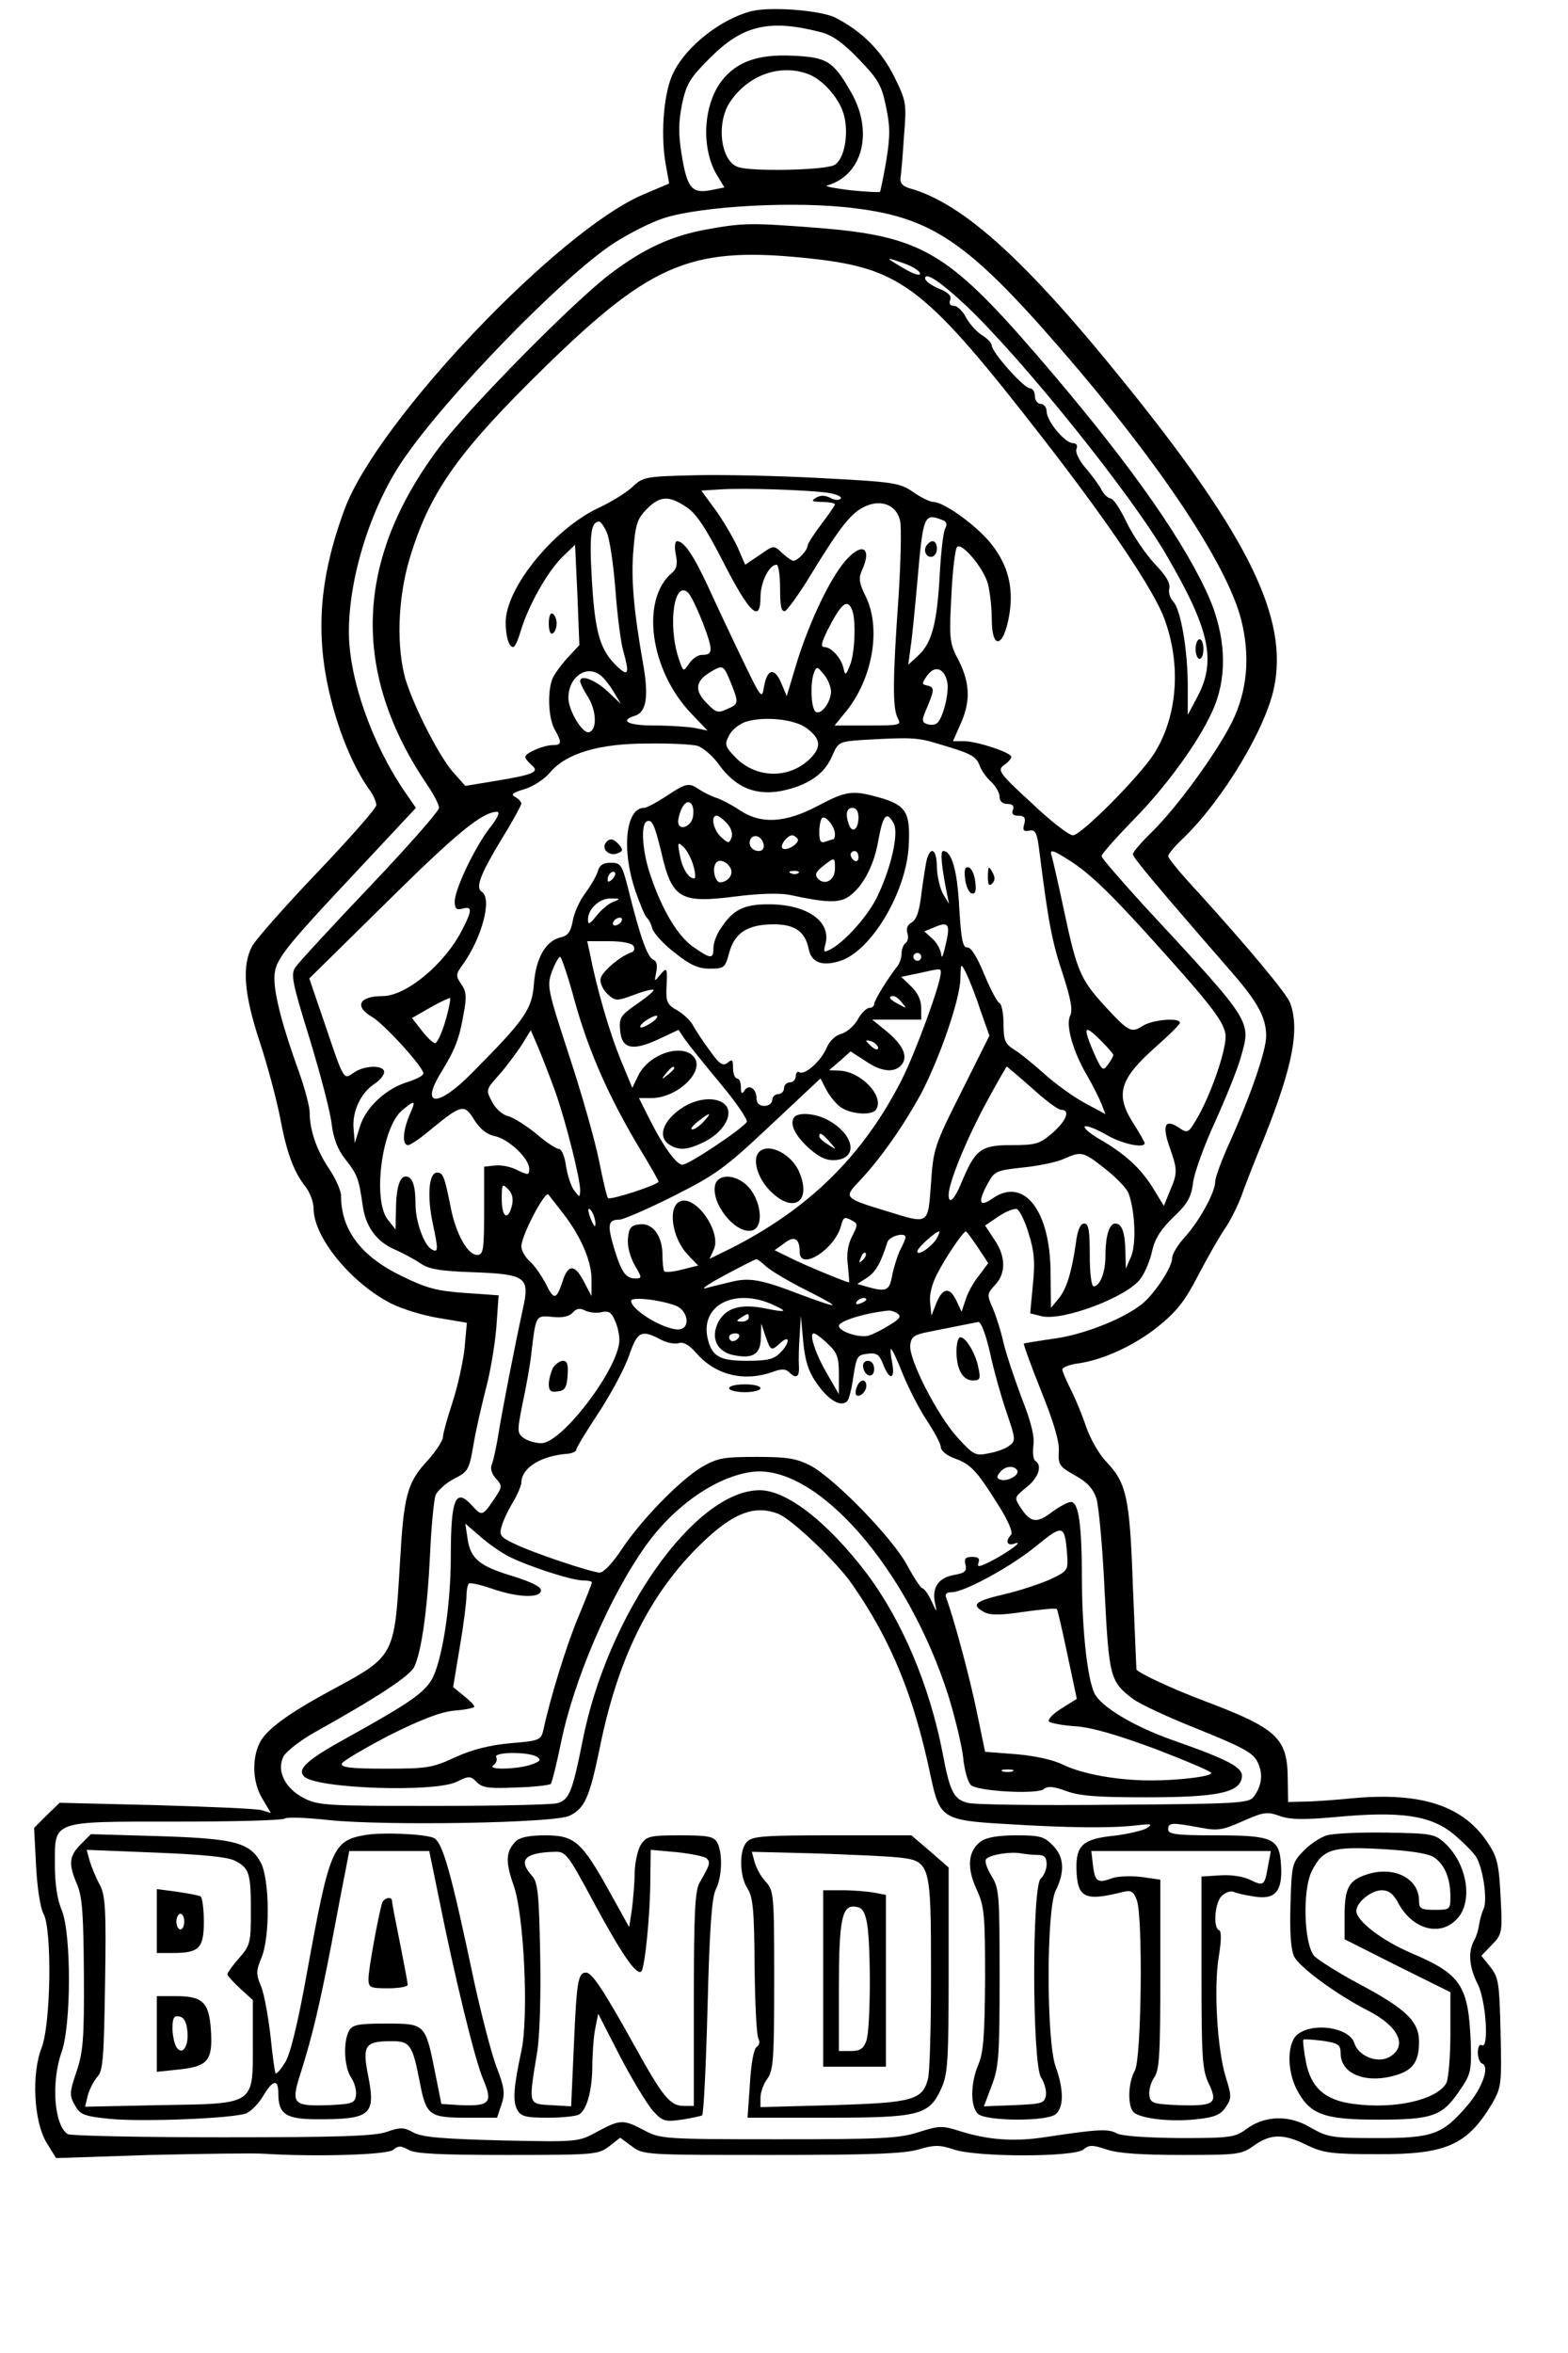 <?xml version="1.0" encoding="UTF-8" standalone="yes"?>
<svg version="1.0" xmlns="http://www.w3.org/2000/svg" width="300pt" height="450pt" viewBox="0 0 400 600" preserveAspectRatio="xMidYMid meet">
  <g transform="translate(0,600) scale(0.1,-0.1)" fill="#000000" stroke="none">
    <path d="M1915 5971 c-76 -20 -163 -88 -196 -154 -25 -47 -34 -151 -22 -229
l10 -56 -66 -28 c-217 -92 -676 -575 -761 -800 -66 -177 -77 -323 -36 -486 23
-92 58 -174 97 -230 11 -14 19 -33 19 -41 0 -8 -68 -85 -150 -171 -83 -87
-158 -172 -167 -189 -26 -50 -21 -120 19 -242 20 -60 43 -147 52 -192 17 -92
35 -141 66 -180 11 -14 20 -39 20 -55 0 -73 96 -190 198 -242 28 -14 83 -31
122 -37 l71 -12 -6 -66 c-4 -36 -18 -98 -31 -138 -13 -39 -24 -79 -24 -87 0
-9 -17 -35 -38 -59 -54 -58 -62 -89 -72 -267 -14 -234 -13 -233 -175 -320
-109 -59 -164 -99 -182 -133 -21 -42 -19 -101 6 -143 l22 -37 -23 7 c-13 4
-134 9 -270 13 l-246 6 -33 -32 -32 -32 5 -97 c3 -57 11 -108 19 -122 22 -40
19 -281 -5 -342 -26 -67 -20 -188 13 -242 l24 -39 241 8 c133 3 264 5 291 3
129 -8 312 -3 328 10 13 11 20 11 39 0 17 -10 81 -13 253 -13 223 0 231 1 259
22 l28 22 30 -22 c29 -22 35 -22 356 -22 250 0 338 3 375 14 41 12 54 12 90 0
59 -20 307 -20 331 0 14 12 23 12 59 0 28 -10 90 -14 192 -14 143 0 152 1 184
24 42 30 75 31 135 1 42 -20 63 -23 179 -23 177 -1 230 23 294 130 23 41 24
48 21 180 -3 126 -5 141 -26 167 l-23 29 27 28 c26 27 27 31 22 123 -4 82 -9
102 -32 136 -62 95 -168 130 -341 115 -49 -5 -108 -9 -130 -9 l-39 -1 -1 62
c-1 101 -28 126 -211 195 -85 32 -170 72 -175 81 0 1 -4 97 -9 212 -8 229 -16
264 -70 320 -16 17 -38 55 -49 86 -10 30 -28 74 -40 97 -11 22 -21 45 -21 50
0 5 17 12 38 15 66 9 146 46 207 95 47 38 68 65 100 127 23 44 53 97 67 118
15 21 34 59 44 85 9 26 36 95 60 153 72 181 90 275 65 342 -10 25 -107 141
-233 280 -43 46 -78 88 -78 94 0 5 18 27 41 48 100 98 207 276 229 381 37 176
-63 383 -374 769 -257 320 -419 467 -556 505 -17 5 -24 13 -23 26 2 10 6 58 9
106 7 85 6 90 -25 153 -33 66 -82 115 -150 150 -38 19 -168 29 -216 16z m179
-53 c28 -7 57 -27 97 -69 49 -51 58 -66 69 -120 11 -51 11 -76 1 -138 -7 -42
-15 -78 -16 -80 -2 -2 -37 0 -77 4 -40 5 -66 10 -58 12 91 26 119 137 61 238
-46 80 -61 89 -150 93 -87 4 -141 -15 -179 -63 -48 -61 -54 -171 -14 -240 l20
-33 -35 -7 c-48 -9 -60 5 -74 90 -9 55 -8 84 1 130 11 51 20 66 70 116 84 85
152 101 284 67z m-32 -107 c35 -13 76 -58 89 -98 16 -49 4 -120 -23 -134 -24
-13 -211 -17 -245 -5 -45 15 -57 113 -20 167 46 68 128 97 199 70z m118 -342
c198 -24 291 -88 526 -359 254 -293 423 -548 460 -689 24 -95 16 -182 -23
-262 -40 -80 -140 -217 -204 -280 -27 -26 -49 -52 -49 -57 0 -8 45 -63 252
-301 67 -77 88 -116 88 -163 0 -37 -40 -153 -94 -273 -20 -44 -36 -88 -36 -98
0 -27 -39 -98 -76 -140 -19 -20 -34 -45 -34 -56 0 -21 -41 -85 -73 -113 -44
-38 -148 -80 -225 -91 -42 -6 -79 -12 -80 -13 -2 -1 18 -56 44 -121 32 -79 47
-130 45 -154 -2 -34 2 -39 41 -61 31 -17 46 -33 55 -59 6 -20 16 -127 21 -238
11 -218 14 -229 72 -273 17 -13 92 -48 168 -78 114 -46 139 -60 150 -83 15
-30 11 -61 -10 -89 -12 -16 -43 -18 -358 -20 -190 -2 -357 0 -372 5 -35 9 -45
29 -63 125 -33 172 -103 339 -195 461 -99 130 -203 211 -272 211 -165 0 -389
-317 -452 -640 -26 -130 -34 -149 -64 -158 -15 -4 -157 -7 -317 -7 -270 0
-293 1 -330 20 -48 25 -70 69 -52 106 7 13 44 42 82 63 163 91 241 143 252
166 18 39 33 142 40 285 3 72 10 140 14 152 5 12 26 31 47 42 36 18 39 23 50
88 6 37 21 100 31 140 11 40 23 110 27 156 l6 84 -85 6 c-72 5 -99 12 -162 43
-104 50 -155 118 -155 205 0 13 -14 44 -30 68 -32 47 -50 99 -50 144 0 15 -12
60 -26 100 -42 115 -64 199 -64 241 0 47 16 68 218 283 l143 153 -29 42 c-84
123 -142 289 -142 407 0 139 56 318 138 438 110 162 409 469 538 553 39 25 96
54 128 64 98 31 340 44 486 25z m-195 -3329 c34 -13 148 -121 189 -180 100
-144 158 -286 201 -493 22 -103 31 -109 189 -118 158 -10 269 -11 331 -4 43 5
47 4 30 -7 -11 -6 -49 -15 -83 -19 -79 -8 -97 -24 -96 -84 2 -74 20 -84 116
-60 24 6 29 3 38 -20 16 -43 12 -405 -5 -435 -18 -31 -19 -94 -2 -107 20 -16
95 -24 159 -17 48 5 62 12 75 31 15 22 15 29 0 76 -22 72 -31 228 -18 307 7
42 7 66 1 68 -16 6 -11 69 6 87 9 9 23 14 31 11 8 -4 32 -9 52 -12 54 -9 73
13 69 79 -4 70 -20 77 -170 77 -98 0 -118 3 -118 15 0 18 10 18 80 5 47 -9 58
-7 110 16 52 23 62 25 93 14 26 -10 60 -11 148 -3 162 15 238 4 296 -43 24
-20 50 -46 58 -58 18 -28 30 -109 20 -133 -5 -10 -10 -29 -12 -42 -2 -14 -8
-32 -14 -42 -14 -28 -11 -66 11 -109 21 -42 29 -167 10 -155 -6 3 -10 -5 -10
-19 0 -13 5 -26 11 -28 20 -7 0 -63 -37 -106 -64 -75 -88 -84 -230 -84 -117 0
-127 2 -171 27 -55 33 -117 31 -165 -5 -27 -20 -41 -22 -168 -22 -86 1 -147 5
-161 12 -22 12 -46 11 -179 -9 -82 -13 -149 -8 -222 15 -44 14 -52 14 -105 -3
-51 -16 -95 -18 -358 -18 -292 0 -301 1 -342 23 -53 28 -61 28 -120 -4 -48
-26 -48 -26 -243 -22 -150 4 -202 8 -225 20 -25 14 -34 14 -68 2 -31 -11 -121
-14 -421 -14 -209 0 -386 4 -393 8 -35 22 -43 132 -16 209 25 69 25 300 1 361
-12 27 -18 69 -18 116 0 115 -12 111 309 111 146 0 271 3 278 8 6 4 56 2 111
-4 142 -15 578 -8 615 11 39 19 51 47 77 173 48 238 134 406 274 535 72 66
124 84 181 62z m1250 -897 c-9 -52 -11 -53 -45 -37 -17 9 -49 14 -77 12 l-48
-3 0 -245 c0 -218 2 -249 19 -284 24 -50 13 -57 -79 -54 -64 3 -70 5 -73 25
-2 13 4 33 12 45 14 19 16 61 16 264 l0 241 -49 7 c-27 3 -61 2 -76 -4 -35
-13 -42 -8 -47 35 l-4 35 229 0 229 0 -7 -37z"/>
    <path d="M1803 5415 c-89 -16 -159 -48 -243 -111 -92 -68 -363 -343 -439 -444
-216 -287 -226 -573 -32 -860 17 -25 31 -52 31 -60 0 -8 -79 -98 -176 -200
-97 -102 -182 -194 -190 -206 -13 -18 -9 -38 36 -183 27 -89 53 -187 56 -217
5 -38 15 -65 35 -90 31 -40 34 -48 44 -116 7 -56 36 -95 84 -115 20 -9 48 -24
63 -34 21 -15 49 -20 132 -23 138 -5 148 -12 130 -93 -21 -96 -54 -265 -63
-323 -5 -30 -12 -63 -16 -73 -5 -11 -1 -25 10 -37 17 -19 17 -21 -6 -55 -28
-41 -30 -41 -54 -15 -43 48 -55 20 -55 -131 0 -125 -23 -270 -50 -314 -21 -33
-56 -58 -209 -143 -108 -59 -134 -83 -115 -102 31 -31 329 -41 388 -14 32 16
36 16 52 0 14 -15 32 -17 100 -14 45 1 85 6 89 9 3 4 15 51 26 105 33 161 124
373 216 502 73 103 182 178 273 189 164 19 395 -245 499 -570 17 -55 34 -125
38 -158 3 -32 12 -64 20 -71 19 -16 169 -24 186 -10 9 8 25 7 57 -5 35 -13 82
-16 205 -16 181 0 238 12 243 51 4 25 -32 44 -180 96 -98 35 -179 84 -196 118
-18 38 -31 156 -32 284 0 145 -8 204 -28 204 -8 0 -30 -12 -49 -26 -38 -29
-54 -27 -79 11 -17 26 -17 27 14 52 31 24 42 56 23 68 -5 3 -7 20 -5 38 4 22
-5 60 -30 123 -19 51 -40 114 -46 140 -6 27 -18 66 -27 87 -16 36 -15 38 5 60
29 30 28 74 -2 117 l-23 35 34 23 c19 13 40 21 47 19 7 -3 21 -31 30 -62 14
-44 17 -72 11 -130 l-7 -74 28 -7 c54 -14 221 49 254 96 11 15 24 46 29 70 7
31 22 55 54 86 37 35 46 51 51 91 4 26 29 95 56 153 26 58 56 131 65 163 27
95 33 86 -247 388 -59 65 -108 121 -108 126 0 5 37 47 83 94 95 97 188 230
212 307 27 83 17 181 -29 277 -71 150 -212 346 -433 602 -226 261 -294 301
-558 322 -169 13 -189 13 -282 -4z m272 -75 c227 -26 287 -73 592 -466 162
-209 276 -378 303 -451 44 -118 34 -250 -26 -345 -38 -59 -186 -208 -207 -208
-10 0 -58 37 -106 83 -83 76 -87 83 -70 96 11 7 19 17 19 21 0 11 -88 40 -121
40 l-28 0 19 43 c26 57 25 104 -4 162 -24 45 -25 55 -19 167 3 65 10 121 15
124 14 9 67 -55 78 -94 5 -20 10 -60 10 -89 0 -90 35 -71 47 25 7 65 -10 120
-54 172 -39 45 -116 100 -142 100 -8 0 -31 11 -51 25 -35 24 -48 26 -238 36
-110 6 -257 9 -325 7 -120 -3 -127 -4 -154 -30 -15 -14 -55 -39 -88 -54 -113
-54 -235 -203 -235 -291 0 -35 8 -63 19 -63 5 0 13 19 20 43 19 63 68 150 105
186 l33 32 6 -128 5 -128 -28 -30 c-15 -16 -33 -40 -39 -52 -15 -30 -13 -103
4 -133 19 -34 18 -40 -5 -40 -23 0 -70 -20 -70 -30 0 -4 7 -13 16 -21 21 -17
7 -24 -90 -40 l-79 -13 -32 36 c-39 45 -110 188 -124 249 -21 89 -14 211 19
311 51 160 124 261 342 474 275 268 376 308 683 274z m235 -13 c19 -7 36 -18
37 -24 2 -7 -14 -3 -35 9 -57 33 -58 35 -2 15z m154 -106 c144 -136 424 -484
513 -639 109 -187 126 -267 78 -358 l-25 -47 0 73 c0 93 -18 196 -37 216 -8 8
-13 23 -10 34 3 13 -9 33 -38 63 -23 25 -55 72 -71 105 -16 34 -34 61 -41 61
-7 1 -18 11 -24 24 -7 12 -25 37 -40 54 -16 19 -26 39 -23 48 4 9 0 15 -9 15
-20 0 -67 56 -67 81 0 10 -7 19 -15 19 -8 0 -15 9 -15 20 0 11 -6 20 -13 20
-15 0 -97 92 -97 109 0 6 -11 18 -26 27 -14 9 -32 30 -40 45 -8 16 -22 29 -30
29 -10 0 -14 6 -10 15 4 10 -5 20 -29 29 -19 8 -35 20 -35 26 0 18 40 -9 104
-69z m-356 -477 c23 -3 40 -10 37 -15 -4 -5 -14 -5 -26 1 -13 7 -25 8 -37 1
-14 -9 -11 -10 16 -11 17 0 32 -3 32 -6 0 -3 -16 -26 -35 -51 -19 -25 -35 -50
-35 -55 0 -11 -25 -38 -36 -38 -4 0 -17 9 -29 20 -21 20 -21 20 -57 -5 l-37
-25 -20 46 c-12 25 -37 68 -56 94 l-36 49 48 3 c60 4 214 -1 271 -8z m-357
-37 c25 -16 50 -54 95 -142 66 -129 94 -155 94 -88 0 38 22 83 41 83 5 0 9
-27 9 -61 0 -44 3 -60 13 -57 6 3 37 45 67 95 74 121 103 158 140 173 40 17
77 1 86 -37 4 -15 2 -104 -4 -198 -15 -209 -15 -281 -2 -306 10 -18 7 -19 -75
-19 l-86 0 31 38 c66 83 88 209 49 290 -18 36 -19 48 -10 68 27 59 -1 73 -44
22 -39 -46 -89 -152 -121 -253 l-27 -90 -14 33 c-17 41 -36 37 -44 -9 -5 -33
-7 -31 -56 71 -28 58 -67 141 -87 185 -38 81 -61 115 -79 115 -5 0 -7 -14 -3
-34 5 -24 2 -37 -9 -46 -82 -68 -57 -249 48 -359 l42 -44 -34 7 c-18 3 -64 6
-102 6 -67 0 -90 12 -49 25 29 9 35 49 21 130 -24 135 -32 221 -25 294 5 64
10 79 34 103 34 34 56 35 101 5z m653 -33 c11 -4 13 -11 7 -22 -5 -10 -11 -64
-14 -122 -7 -121 -20 -170 -55 -202 l-25 -23 6 45 c4 25 11 99 17 165 15 173
17 177 64 159z m-856 -32 c7 -15 17 -81 22 -147 5 -66 14 -136 20 -155 16 -57
13 -66 -14 -41 -45 42 -58 86 -66 220 -7 117 -3 151 19 151 3 0 12 -12 19 -28z
m246 -233 c26 -69 25 -79 -4 -79 -10 0 -24 -10 -32 -22 -15 -22 -15 -22 -27
14 -28 86 -11 202 25 166 7 -7 24 -43 38 -79z m380 35 c10 -26 7 -111 -6 -141
-10 -25 -12 -26 -16 -8 -5 26 -31 55 -49 55 -10 0 -8 10 8 43 35 69 51 82 63
51z m-310 -184 c21 -53 21 -55 -9 -68 -23 -11 -29 -9 -50 13 -35 34 -32 59 10
83 29 17 31 16 49 -28z m256 -24 c-1 -27 -25 -60 -39 -51 -12 7 -15 74 -4 101
6 15 8 15 25 -6 10 -12 18 -32 18 -44z m296 27 c7 -27 -11 -98 -27 -108 -5 -4
-17 -4 -25 -1 -13 5 -13 10 1 42 19 45 19 52 0 56 -14 3 -14 5 0 25 19 27 43
20 51 -14z m-884 15 c9 -7 24 -26 34 -43 l18 -30 -35 33 c-32 29 -69 43 -69
25 0 -5 9 -23 21 -42 21 -35 22 -82 2 -88 -16 -6 -53 55 -53 87 0 54 46 86 82
58z m526 -135 c36 -27 38 -48 9 -77 -53 -53 -139 -52 -192 4 -26 27 -27 32
-15 55 7 14 27 30 44 35 47 14 124 6 154 -17z m333 -39 c86 -25 99 -32 108
-56 5 -13 18 -32 30 -42 11 -11 21 -27 21 -38 0 -11 7 -18 20 -18 13 0 18 -5
14 -15 -4 -10 0 -15 14 -15 15 0 19 -5 15 -21 -5 -16 -2 -20 13 -17 16 3 20
-6 26 -57 22 -175 32 -228 59 -308 21 -65 26 -93 19 -107 -12 -23 7 -92 44
-154 14 -24 30 -56 36 -71 l10 -26 -52 28 c-28 15 -74 48 -102 73 -28 25 -63
54 -78 63 -24 15 -28 24 -28 66 0 27 -5 51 -10 53 -6 2 -23 35 -39 73 -18 44
-34 70 -43 69 -12 -1 -16 19 -21 102 -5 95 -19 144 -41 144 -8 0 -4 -41 10
-110 l5 -25 -15 25 c-8 14 -15 44 -16 68 0 43 -14 57 -25 23 -3 -10 -9 -49
-14 -86 -5 -47 -13 -70 -25 -77 -11 -6 -15 -16 -11 -28 3 -10 1 -21 -5 -25 -5
-3 -10 -15 -10 -26 0 -11 -5 -25 -10 -32 -21 -25 -60 -88 -60 -97 0 -6 -6 -10
-12 -10 -7 0 -21 -13 -30 -30 -9 -16 -28 -32 -41 -36 -15 -3 -30 -18 -38 -35
-13 -33 -56 -72 -70 -63 -5 3 -9 -2 -9 -10 0 -9 -7 -16 -15 -16 -8 0 -15 -7
-15 -15 0 -8 -7 -15 -15 -15 -8 0 -15 -7 -15 -15 0 -8 -9 -15 -20 -15 -13 0
-20 7 -20 19 0 25 -20 38 -31 20 -6 -10 -9 -8 -9 9 0 12 -4 22 -10 22 -5 0
-10 12 -10 26 0 22 -2 24 -14 14 -12 -9 -21 -4 -46 32 -18 24 -36 52 -42 63
-5 11 -23 28 -39 38 -26 14 -30 22 -29 54 3 56 2 59 -16 37 -15 -18 -15 -18
-10 7 4 18 1 29 -8 32 -14 6 -33 58 -62 175 -17 67 -20 72 -46 72 -19 0 -29
-6 -33 -22 -4 -13 -19 -38 -33 -57 -14 -19 -28 -50 -31 -70 -5 -26 -12 -37
-30 -41 -39 -9 -64 -53 -69 -119 -5 -65 -22 -90 -159 -228 -86 -87 -132 -86
-78 2 36 59 46 84 57 146 9 47 8 60 -5 79 -15 22 -15 25 4 51 49 69 75 168 48
185 -17 10 -3 46 51 135 28 45 50 86 50 90 0 4 -7 12 -16 17 -12 6 -6 11 25
20 22 7 51 26 64 42 41 49 125 74 247 74 58 1 116 -2 130 -6 14 -5 39 -26 55
-49 50 -68 112 -85 198 -55 48 18 75 42 92 83 13 30 17 32 72 36 124 7 142 7
194 -9z m-1140 -213 c-38 -48 -91 -158 -91 -190 0 -18 4 -22 20 -18 25 7 25
-4 -1 -54 -44 -87 -143 -169 -203 -169 -60 0 -73 -26 -27 -53 31 -18 131 -128
131 -144 0 -6 -18 -15 -40 -22 -56 -17 -107 -65 -122 -114 l-13 -42 -3 37 c-4
43 18 91 53 114 14 9 25 23 25 30 0 19 -50 18 -77 -1 -27 -19 -25 -22 -74 123
l-40 117 198 195 c180 178 243 229 281 230 8 0 2 -15 -17 -39z m1477 -85 c51
-32 104 -83 214 -205 145 -161 178 -203 184 -237 6 -32 -37 -158 -76 -222 -19
-32 -21 -32 -45 -16 -34 22 -41 3 -20 -55 19 -54 19 -63 -1 -109 l-15 -37 -28
46 c-32 51 -71 87 -139 126 -25 15 -40 29 -34 31 6 2 31 -8 55 -22 39 -23 97
-35 97 -21 0 3 -11 22 -24 43 -53 80 -43 118 54 204 33 29 60 56 60 60 0 14
-70 8 -95 -8 -29 -19 -36 -15 -97 51 -62 68 -71 90 -103 240 -15 71 -30 136
-32 142 -7 19 3 16 45 -11z m-1166 -48 c-7 -7 -12 -8 -12 -2 0 14 12 26 19 19
2 -3 -1 -11 -7 -17z m2 -58 c-12 -4 -31 -21 -43 -36 -17 -21 -21 -23 -21 -9 0
28 30 55 59 54 24 0 25 -1 5 -9z m21 -50 c-3 -5 -11 -10 -16 -10 -6 0 -7 5 -4
10 3 6 11 10 16 10 6 0 7 -4 4 -10z m826 -65 c-5 -22 -9 -31 -10 -19 -1 11
-10 29 -22 40 l-21 19 29 12 c34 14 38 5 24 -52z m-795 3 c4 -6 2 -14 -4 -16
-30 -10 -77 -50 -80 -68 -2 -11 7 -29 18 -39 20 -18 23 -18 67 -2 25 10 48 15
50 13 3 -2 -16 -18 -42 -36 -42 -29 -46 -35 -43 -68 4 -47 32 -53 100 -21 l49
23 16 -24 c9 -13 50 -64 90 -112 41 -49 71 -93 68 -99 -12 -18 -148 -109 -164
-109 -16 0 -51 49 -90 128 l-21 42 32 0 c66 0 138 69 108 105 -30 36 -116 7
-142 -48 l-15 -31 -31 75 c-27 67 -59 175 -77 267 l-7 32 56 0 c32 0 58 -5 62
-12z m734 -28 c0 -5 -4 -10 -10 -10 -5 0 -10 5 -10 10 0 6 5 10 10 10 6 0 10
-4 10 -10z m-883 -116 c36 -128 87 -242 162 -368 28 -46 51 -86 51 -89 0 -8
-123 -48 -129 -42 -3 3 -13 46 -23 96 -10 50 -44 170 -76 267 -56 171 -57 178
-44 215 8 20 17 37 21 37 3 0 21 -52 38 -116z m1033 -17 l24 -68 -71 -142
c-69 -137 -72 -146 -78 -234 -8 -107 -4 -105 -111 -72 -112 34 -112 35 -72 77
54 57 112 140 157 222 48 91 101 244 101 296 1 38 1 39 14 14 7 -14 24 -56 36
-93z m-100 93 c0 -28 -65 -205 -100 -274 -99 -194 -237 -329 -437 -430 l-53
-26 11 24 c20 44 -45 138 -85 123 -34 -13 -22 -94 19 -137 l26 -27 -40 -10
c-22 -6 -43 -8 -46 -5 -3 3 -5 22 -5 41 0 50 -25 83 -58 79 -22 -2 -28 -9 -30
-36 -2 -20 5 -46 17 -68 19 -32 19 -34 2 -34 -25 0 -36 16 -55 79 -17 58 -15
71 14 71 10 0 72 27 138 60 109 55 131 71 247 180 l128 120 14 -27 c8 -16 24
-36 36 -45 24 -19 82 -24 92 -7 22 34 -40 98 -95 99 l-25 1 28 24 27 24 37
-24 c40 -28 75 -32 93 -10 17 21 4 50 -38 85 l-37 30 63 0 62 0 0 30 c0 20 -9
39 -26 55 l-25 24 43 9 c58 13 58 13 58 2z m-1264 -124 c-9 -31 -21 -56 -26
-56 -5 0 -20 14 -34 32 l-25 32 47 27 c26 15 49 25 50 24 2 -2 -3 -29 -12 -59z
m1165 47 c13 -15 12 -15 -8 -4 -24 12 -29 21 -14 21 5 0 15 -7 22 -17z m-635
-48 c-11 -8 -25 -15 -30 -15 -6 0 -2 7 8 15 11 8 25 15 30 15 6 0 2 -7 -8 -15z
m1174 -85 c0 -3 -6 -15 -14 -25 -12 -17 -15 -15 -35 29 -29 68 -26 75 14 36
19 -19 35 -37 35 -40z m-1423 -95 c28 -80 63 -221 63 -250 -1 -19 -1 -19 -15
-1 -8 10 -17 38 -21 62 -3 24 -11 44 -18 44 -6 0 -33 17 -58 39 -26 21 -59 42
-72 45 -14 3 -33 20 -41 37 -16 30 -15 31 17 67 18 20 44 55 58 76 l24 39 19
-44 c10 -24 30 -75 44 -114z m823 113 c0 -6 -6 -5 -15 2 -8 7 -15 14 -15 16 0
2 7 1 15 -2 8 -4 15 -11 15 -16z m-520 -52 c0 -2 -8 -10 -17 -17 -16 -13 -17
-12 -4 4 13 16 21 21 21 13z m913 -51 c33 -30 66 -55 74 -55 24 0 14 -27 -22
-59 -33 -28 -42 -31 -105 -31 -78 0 -92 -11 -127 -95 -18 -44 -33 -58 -33 -32
0 30 42 134 92 228 29 54 55 99 56 99 2 0 31 -25 65 -55z m-1589 -70 c-17 -41
-18 -75 -3 -75 6 0 31 17 57 39 79 65 87 67 112 25 15 -23 32 -37 52 -41 35
-7 88 -57 88 -83 0 -17 -2 -17 -30 -4 -16 9 -42 14 -57 12 l-28 -3 0 -113 c0
-100 -2 -112 -18 -112 -24 0 -54 54 -67 120 -16 81 -20 90 -35 90 -21 0 -26
-59 -11 -130 15 -69 14 -76 -4 -65 -19 12 -40 71 -40 114 0 48 -8 71 -25 71
-16 0 -25 -31 -25 -90 l-1 -45 -19 24 c-40 48 -17 234 35 279 35 29 37 28 19
-13z m1776 -136 c28 -22 55 -50 59 -62 17 -46 20 -131 6 -162 l-13 -30 -1 42
c-1 51 -9 73 -26 73 -15 0 -25 -31 -25 -83 0 -41 -14 -77 -30 -77 -6 0 -10 35
-10 80 0 63 -3 80 -14 80 -10 0 -17 -16 -21 -47 -11 -77 -24 -120 -45 -145
l-19 -23 -1 88 c0 160 -68 247 -148 191 -33 -23 -38 -11 -15 33 20 37 21 38
93 46 40 4 87 14 104 22 45 20 49 19 106 -26z m-1514 -93 c-10 -40 -26 -31
-26 16 0 39 1 41 16 26 11 -11 14 -25 10 -42z m132 -22 c45 -59 72 -122 71
-169 l0 -40 -20 38 c-23 44 -40 44 -54 -1 -16 -47 -22 -48 -43 -5 -11 21 -29
47 -41 57 -12 11 -21 28 -21 38 0 27 60 142 69 132 4 -5 22 -28 39 -50z m81
-24 c0 -10 -3 -8 -9 5 -12 27 -12 43 0 25 5 -8 9 -22 9 -30z m655 -32 c-11
-21 -15 -46 -11 -75 2 -23 4 -43 3 -43 -7 0 -118 46 -149 62 l-41 20 25 18
c25 20 39 12 39 -22 0 -51 91 7 106 68 5 20 9 22 25 13 18 -9 18 -12 3 -41z
m215 -7 c-14 -22 -49 -45 -49 -32 0 9 47 51 56 51 2 0 -1 -8 -7 -19z m105 -21
l27 -41 -24 -32 c-14 -17 -29 -45 -34 -62 l-10 -30 -13 28 c-17 36 -35 34 -51
-5 l-13 -33 -3 32 c-3 19 4 49 18 75 20 40 66 108 73 108 2 0 15 -18 30 -40z
m-184 25 c0 -4 -6 -18 -14 -33 -7 -15 -16 -44 -20 -64 -7 -40 -15 -43 -65 -29
l-24 7 25 16 c22 15 34 35 52 91 5 15 46 26 46 12z m-109 -58 c-10 -9 -11 -8
-5 6 3 10 9 15 12 12 3 -3 0 -11 -7 -18z m-247 -16 c12 -11 57 -38 101 -60 95
-48 92 -51 -13 -12 -101 39 -131 44 -178 32 -21 -5 -50 -12 -64 -16 -14 -3 9
12 50 34 41 22 77 40 79 40 3 1 14 -8 25 -18z m-231 -100 c34 -13 39 -61 7
-61 -38 0 -120 50 -120 73 0 11 72 3 113 -12z m242 5 c48 -21 44 -24 -15 -12
-62 12 -100 1 -119 -38 -18 -38 -2 -72 38 -81 51 -11 71 1 72 43 l1 37 10 -30
c14 -40 15 -41 38 -20 26 24 26 1 0 -25 -16 -16 -33 -20 -84 -20 -71 0 -90 11
-101 58 -18 82 65 127 160 88z m245 10 c0 -2 -7 -7 -16 -10 -8 -3 -12 -2 -9 4
6 10 25 14 25 6z m-676 -32 c18 4 26 0 34 -20 7 -14 12 -36 12 -51 0 -70 -146
-263 -199 -263 -15 0 -35 6 -45 13 -17 13 -17 17 -3 88 9 41 19 97 22 124 12
102 11 101 54 97 25 -3 43 1 52 11 10 11 19 12 32 5 11 -5 29 -7 41 -4z m755
-3 c11 -7 7 -14 -20 -30 -19 -12 -43 -24 -54 -27 -24 -6 -75 11 -75 25 0 12
62 32 125 39 6 1 16 -2 24 -7z m-379 -11 c0 -5 -8 -10 -17 -10 -15 0 -16 2 -3
10 19 12 20 12 20 0z m174 -168 c29 -42 61 -61 77 -45 5 5 12 33 16 63 8 51
10 55 36 58 24 3 30 -2 40 -27 16 -42 31 -39 23 4 -4 19 -5 35 -3 35 3 0 17
-30 31 -66 15 -36 42 -89 61 -117 19 -29 35 -59 35 -67 0 -9 15 -21 33 -28 43
-15 58 -31 112 -117 28 -44 40 -74 34 -79 -15 -16 -10 -29 9 -22 26 9 -14 -21
-60 -45 -30 -15 -36 -16 -32 -4 4 11 0 15 -16 15 -17 0 -21 -4 -17 -20 4 -16
-1 -21 -29 -26 -40 -7 -57 -32 -49 -71 6 -26 5 -26 -9 5 -8 17 -19 32 -23 32
-4 0 -21 26 -38 57 -35 68 -184 221 -246 255 -37 19 -59 23 -139 23 -85 0
-100 -3 -140 -26 -55 -33 -154 -134 -205 -211 -21 -32 -45 -58 -55 -58 -20 0
-173 51 -221 75 -33 16 -36 21 -29 44 4 14 17 42 29 61 11 19 21 42 21 50 1
38 51 68 118 73 12 1 22 6 22 10 0 5 26 48 58 96 32 49 66 113 77 145 21 61
31 66 79 41 16 -9 37 -13 47 -10 12 4 27 -4 46 -26 48 -55 120 -73 192 -48 24
9 35 9 44 0 18 -18 27 -13 25 17 -1 15 0 50 2 77 l3 50 6 -66 c5 -50 13 -76
35 -107z m441 81 c9 -43 28 -111 42 -152 24 -71 25 -75 7 -88 -9 -7 -33 -16
-53 -19 -32 -7 -38 -4 -78 40 -52 57 -125 200 -121 236 2 20 10 26 38 32 19 4
55 11 80 16 25 5 50 10 56 11 7 0 19 -33 29 -76z m-640 37 c-3 -5 -10 -10 -16
-10 -5 0 -9 5 -9 10 0 6 7 10 16 10 8 0 12 -4 9 -10z m227 -17 c24 -22 28 -35
28 -77 l0 -51 -29 50 c-31 53 -48 105 -35 105 4 0 21 -12 36 -27z m483 -322
c7 -12 -25 -30 -43 -24 -10 4 -10 8 -1 19 13 16 35 18 44 5z m-1297 -220 c50
-25 160 -61 189 -61 12 0 23 -2 23 -5 0 -3 -16 -43 -35 -89 -31 -74 -72 -208
-89 -288 -6 -25 -10 -27 -83 -33 -54 -5 -98 -16 -142 -36 -58 -27 -72 -29
-178 -29 -87 0 -114 3 -111 13 2 6 56 38 119 71 82 41 131 60 167 64 29 2 52
7 52 10 0 4 -12 16 -27 28 l-27 22 17 103 c10 57 17 116 17 130 0 14 3 28 6
31 3 3 30 -3 59 -13 66 -23 125 -25 125 -4 0 9 -25 21 -69 35 -87 26 -110 44
-118 95 l-6 40 37 -32 c20 -18 53 -41 74 -52z m1424 9 c3 -45 3 -45 -42 -67
-25 -11 -78 -29 -117 -38 -77 -18 -87 -27 -52 -46 16 -8 42 -8 101 1 44 6 82
10 84 7 2 -2 14 -54 27 -116 l24 -113 -40 -25 c-21 -13 -35 -28 -31 -33 5 -4
36 -10 69 -12 41 -3 106 -22 203 -58 78 -30 142 -57 142 -61 0 -9 -82 -19
-154 -19 -85 0 -174 16 -224 40 -26 13 -73 23 -121 27 l-78 6 -22 106 c-19 91
-58 235 -77 286 -4 10 0 15 14 15 32 0 153 66 217 119 66 54 71 53 77 -19z
m-1352 -520 c11 -7 9 -11 -13 -19 -35 -13 -118 -15 -98 -2 7 5 10 14 7 20 -9
14 82 15 104 1z m1213 -37 c-7 -2 -19 -2 -25 0 -7 3 -2 5 12 5 14 0 19 -2 13
-5z"/>
    <path d="M1400 4410 c0 -18 4 -29 10 -25 6 3 10 15 10 25 0 10 -4 22 -10 25
-6 4 -10 -7 -10 -25z"/>
    <path d="M3050 4345 c0 -14 5 -25 10 -25 6 0 10 11 10 25 0 14 -4 25 -10 25
-5 0 -10 -11 -10 -25z"/>
    <path d="M2367 4613 c-13 -12 -7 -33 8 -33 8 0 15 9 15 20 0 20 -11 26 -23 13z"/>
    <path d="M1700 3970 c-25 -16 -50 -30 -57 -30 -47 0 -58 -107 -22 -212 12 -35
25 -65 29 -68 4 -3 11 -15 14 -28 4 -12 30 -41 58 -62 39 -31 59 -40 89 -40
36 0 39 2 49 40 14 51 46 72 110 73 57 1 84 -18 93 -63 7 -35 35 -45 81 -30
79 26 167 174 174 291 5 86 -6 105 -70 124 -73 21 -88 19 -162 -20 -83 -44
-145 -47 -199 -11 -19 13 -46 27 -58 31 -13 4 -33 14 -44 21 -27 19 -34 18
-85 -16z m68 -51 c-3 -27 -38 -40 -38 -14 0 9 5 26 11 37 14 25 32 10 27 -23z
m422 -3 c0 -30 -15 -42 -24 -20 -10 27 -7 44 9 44 9 0 15 -9 15 -24z m-335
-16 c10 -11 15 -26 11 -36 -6 -15 -8 -15 -26 1 -20 18 -28 55 -12 55 5 0 17
-9 27 -20z m275 -27 c0 -7 -2 -13 -4 -13 -2 0 -11 -3 -20 -6 -12 -5 -16 1 -16
23 0 16 3 33 7 37 9 8 33 -22 33 -41z m150 27 c13 -24 -6 -111 -41 -184 -22
-48 -82 -116 -119 -136 -19 -10 -20 -9 -14 14 14 56 -46 99 -141 100 -66 1
-95 -13 -126 -61 -11 -15 -19 -38 -19 -50 0 -29 -6 -29 -51 2 -40 28 -79 93
-109 181 -21 60 -26 129 -11 139 14 8 21 -8 38 -78 27 -119 48 -131 189 -113
62 8 114 9 139 4 92 -20 124 -21 149 -5 36 24 66 79 77 146 12 64 21 74 39 41z
m-332 -53 c2 -10 -3 -17 -12 -17 -18 0 -29 16 -21 31 9 14 29 6 33 -14z m87
14 c6 -11 -29 -33 -39 -24 -7 7 12 33 25 33 4 0 10 -4 14 -9z m-266 -69 c5
-18 6 -32 2 -32 -15 0 -31 26 -37 61 -6 31 -5 33 10 19 9 -9 20 -30 25 -48z
m421 22 c0 -8 -4 -12 -10 -9 -5 3 -10 10 -10 16 0 5 5 9 10 9 6 0 10 -7 10
-16z m-325 -31 c5 -15 -9 -32 -28 -33 -11 0 -20 28 -13 45 6 18 32 10 41 -12z
m265 2 c0 -29 -25 -44 -43 -26 -9 10 -7 17 12 32 30 24 31 24 31 -6z m-93 -11
c-3 -3 -12 -4 -19 -1 -8 3 -5 6 6 6 11 1 17 -2 13 -5z"/>
    <path d="M1544 3849 c-9 -16 12 -33 31 -25 14 5 15 9 5 21 -15 18 -26 19 -36
4z"/>
    <path d="M2462 3759 c2 -18 9 -34 16 -37 10 -3 13 5 10 29 -2 18 -9 34 -16 37
-10 3 -13 -5 -10 -29z"/>
    <path d="M2520 3766 c0 -22 3 -27 11 -19 8 8 8 16 0 30 -9 16 -10 14 -11 -11z"/>
    <path d="M1737 3173 c-45 -31 -59 -70 -32 -90 26 -18 49 -16 93 6 45 23 71 64
56 89 -18 27 -74 25 -117 -5z m58 -33 c-10 -11 -23 -20 -29 -20 -6 0 0 9 14
20 32 25 38 25 15 0z"/>
    <path d="M2025 3150 c-11 -18 5 -48 41 -80 27 -23 44 -30 67 -28 59 6 44 69
-25 104 -32 16 -74 18 -83 4z m91 -61 c19 -22 19 -22 -3 -8 -13 8 -23 17 -23
21 0 12 6 9 26 -13z"/>
    <path d="M1937 3063 c-19 -18 -5 -67 28 -100 59 -59 106 -28 74 48 -19 46 -78
76 -102 52z"/>
    <path d="M1825 2981 c-14 -46 49 -127 92 -119 37 7 23 93 -21 123 -29 21 -63
19 -71 -4z"/>
    <path d="M1410 2511 c-5 -11 -10 -29 -10 -41 0 -16 5 -21 23 -18 18 2 23 10
25 41 2 28 -1 37 -12 37 -8 0 -20 -9 -26 -19z"/>
    <path d="M2202 2513 c5 -25 28 -28 28 -4 0 12 -6 21 -16 21 -9 0 -14 -7 -12
-17z"/>
    <path d="M2186 2464 c-4 -9 -4 -19 -2 -21 8 -8 26 8 26 23 0 19 -16 18 -24 -2z"/>
    <path d="M1860 2460 c0 -5 18 -10 40 -10 22 0 40 5 40 10 0 6 -18 10 -40 10
-22 0 -40 -4 -40 -10z"/>
    <path d="M2440 2554 c0 -46 16 -74 42 -74 18 0 20 4 14 32 -7 37 -32 78 -46
78 -6 0 -10 -16 -10 -36z"/>
    <path d="M933 1321 c-84 -14 -92 -33 -149 -346 -23 -129 -43 -212 -56 -233
-11 -18 -22 -31 -25 -29 -2 3 -8 46 -13 96 -6 50 -16 107 -24 126 -13 31 -13
39 1 73 22 52 21 197 -1 241 -28 53 -67 63 -263 69 l-171 5 -26 -26 c-30 -30
-32 -50 -9 -103 13 -32 16 -75 17 -229 1 -164 -2 -198 -19 -248 -18 -53 -18
-61 -4 -85 13 -24 22 -28 89 -35 85 -8 313 1 348 14 12 5 32 25 43 44 25 42
39 45 39 7 0 -54 20 -66 101 -66 135 0 148 11 128 112 -15 75 -8 87 56 87 51
1 57 -7 76 -105 16 -84 24 -90 119 -90 l78 0 11 33 c10 28 8 44 -13 98 -13 35
-38 132 -56 214 -60 284 -81 360 -105 369 -27 10 -131 14 -172 7z m-333 -66
c36 -19 40 -31 40 -130 0 -79 -2 -86 -30 -118 -17 -19 -30 -38 -30 -41 0 -4
15 -20 33 -37 l32 -29 0 -110 c0 -159 8 -154 -237 -158 l-191 -4 7 29 c4 15
15 36 24 47 15 15 17 49 20 237 3 189 1 224 -13 252 -10 18 -21 45 -26 61 l-8
29 175 -7 c122 -5 185 -11 204 -21z m518 -87 c43 -215 94 -423 115 -471 25
-59 16 -68 -58 -65 l-49 3 -16 80 c-25 125 -25 125 -125 125 -73 0 -86 -3 -95
-19 -15 -29 -12 -93 6 -119 8 -12 14 -32 12 -45 -3 -20 -9 -22 -68 -25 -94 -3
-99 2 -72 85 29 93 46 164 77 323 14 74 30 159 36 188 l10 52 102 0 102 0 23
-112z"/>
    <path d="M400 1101 l0 -81 41 0 c67 0 79 12 79 80 0 32 -4 61 -8 64 -5 3 -32
8 -60 12 l-52 7 0 -82z m70 -1 c0 -11 -4 -20 -10 -20 -5 0 -10 9 -10 20 0 11
5 20 10 20 6 0 10 -9 10 -20z"/>
    <path d="M400 814 l0 -97 57 6 c74 8 86 23 81 101 -5 71 -21 86 -90 86 l-48 0
0 -96z m78 7 c4 -39 -13 -64 -28 -41 -5 8 -10 30 -10 48 0 27 4 33 18 30 11
-2 18 -14 20 -37z"/>
    <path d="M975 1148 c-9 -28 -35 -169 -35 -193 0 -23 3 -25 50 -25 28 0 50 4
50 9 0 5 -9 53 -20 108 -11 54 -20 101 -20 106 0 12 -20 8 -25 -5z"/>
    <path d="M3385 1320 c-17 -5 -44 -23 -60 -40 -29 -30 -30 -35 -33 -138 -2 -73
1 -115 10 -132 15 -28 108 -96 186 -136 83 -42 105 -94 53 -121 -30 -14 -76 5
-86 37 -12 39 -101 54 -143 24 -29 -20 -30 -94 -3 -144 33 -62 69 -75 206 -75
140 0 165 9 209 75 28 40 30 50 28 120 -6 147 -24 175 -150 229 -76 32 -142
83 -142 108 0 22 38 53 65 53 17 0 29 -9 40 -29 35 -69 106 -91 150 -46 44 43
29 141 -29 195 -26 24 -35 25 -149 27 -67 1 -136 -2 -152 -7z m273 -56 c27
-18 42 -53 42 -100 0 -33 -1 -34 -40 -34 -35 0 -40 3 -40 23 0 58 -65 90 -134
67 -46 -15 -56 -35 -56 -107 l0 -58 135 -68 135 -67 0 -106 c0 -58 -5 -114
-10 -125 -23 -43 -130 -68 -236 -54 -74 9 -111 42 -123 110 -5 27 -8 52 -6 54
2 2 25 0 50 -3 39 -6 45 -10 45 -32 0 -55 70 -80 149 -53 37 13 51 35 51 83 0
51 -33 83 -149 145 -55 29 -108 63 -118 73 -27 30 -31 170 -6 218 28 55 52 62
178 55 71 -4 118 -11 133 -21z"/>
    <path d="M1316 1305 c-26 -26 -27 -52 -6 -112 27 -74 39 -336 20 -423 -20 -93
-22 -127 -11 -149 10 -18 21 -21 79 -21 37 0 72 4 79 8 20 12 33 60 34 120 0
31 3 75 7 97 l8 40 57 -111 c32 -61 70 -123 84 -138 23 -25 30 -27 72 -21 25
4 49 9 52 11 4 2 10 126 14 276 5 202 11 280 21 300 16 32 18 91 4 119 -9 16
-22 19 -95 19 -75 0 -85 -2 -99 -22 -9 -13 -16 -45 -17 -73 0 -27 -4 -70 -7
-94 l-7 -45 -50 90 c-71 128 -89 144 -164 144 -40 0 -65 -5 -75 -15z m197
-153 c71 -132 111 -191 123 -179 9 9 23 146 23 236 l1 74 67 -6 c37 -4 71 -11
76 -16 10 -10 8 -16 -18 -61 -12 -20 -15 -78 -15 -297 l0 -273 -25 0 c-35 0
-53 21 -125 151 -81 146 -110 189 -125 189 -20 0 -24 -20 -31 -185 l-7 -156
-51 3 c-59 3 -58 0 -36 133 7 41 10 144 8 252 -3 155 -6 184 -21 200 -36 40
-19 59 58 61 28 1 33 -5 98 -126z"/>
    <path d="M1906 1304 c-21 -20 -20 -88 1 -120 14 -21 17 -56 18 -198 1 -95 5
-178 10 -185 4 -8 2 -16 -5 -21 -7 -4 -14 -42 -17 -94 l-6 -86 203 0 c235 0
260 6 291 74 17 37 19 70 19 303 l0 261 -47 41 -48 41 -202 0 c-170 0 -204 -2
-217 -16z m382 -40 c86 -9 87 -12 87 -298 0 -133 -3 -253 -8 -268 -14 -53 -40
-60 -242 -66 l-185 -5 0 24 c0 14 8 36 18 49 15 22 17 52 17 252 0 219 -1 227
-22 250 -12 13 -24 35 -28 50 l-7 26 159 -4 c87 -3 182 -7 211 -10z"/>
    <path d="M2100 955 l0 -225 80 0 80 0 0 219 0 219 -31 6 c-17 3 -53 6 -80 6
l-49 0 0 -225z m112 140 c10 -60 9 -270 -2 -299 -7 -20 -16 -26 -40 -26 l-30
0 0 159 c0 177 8 214 42 209 18 -2 24 -12 30 -43z"/>
    <path d="M2503 1305 c-33 -23 -38 -66 -12 -122 20 -44 22 -63 22 -228 -1 -142
-4 -189 -17 -219 -21 -49 -21 -110 0 -127 22 -18 175 -19 197 0 21 17 21 63 0
121 -24 67 -24 400 0 449 24 48 22 87 -8 116 -21 22 -33 25 -92 25 -45 0 -76
-5 -90 -15z m145 -35 c16 0 22 -6 22 -24 0 -13 -7 -29 -15 -36 -23 -19 -22
-475 1 -508 8 -12 14 -32 12 -45 -3 -20 -9 -22 -81 -25 l-77 -3 20 53 c18 47
20 77 20 277 0 211 -1 226 -21 258 -12 20 -18 38 -13 43 11 11 62 19 89 14 11
-2 30 -4 43 -4z"/>
  </g>
</svg>